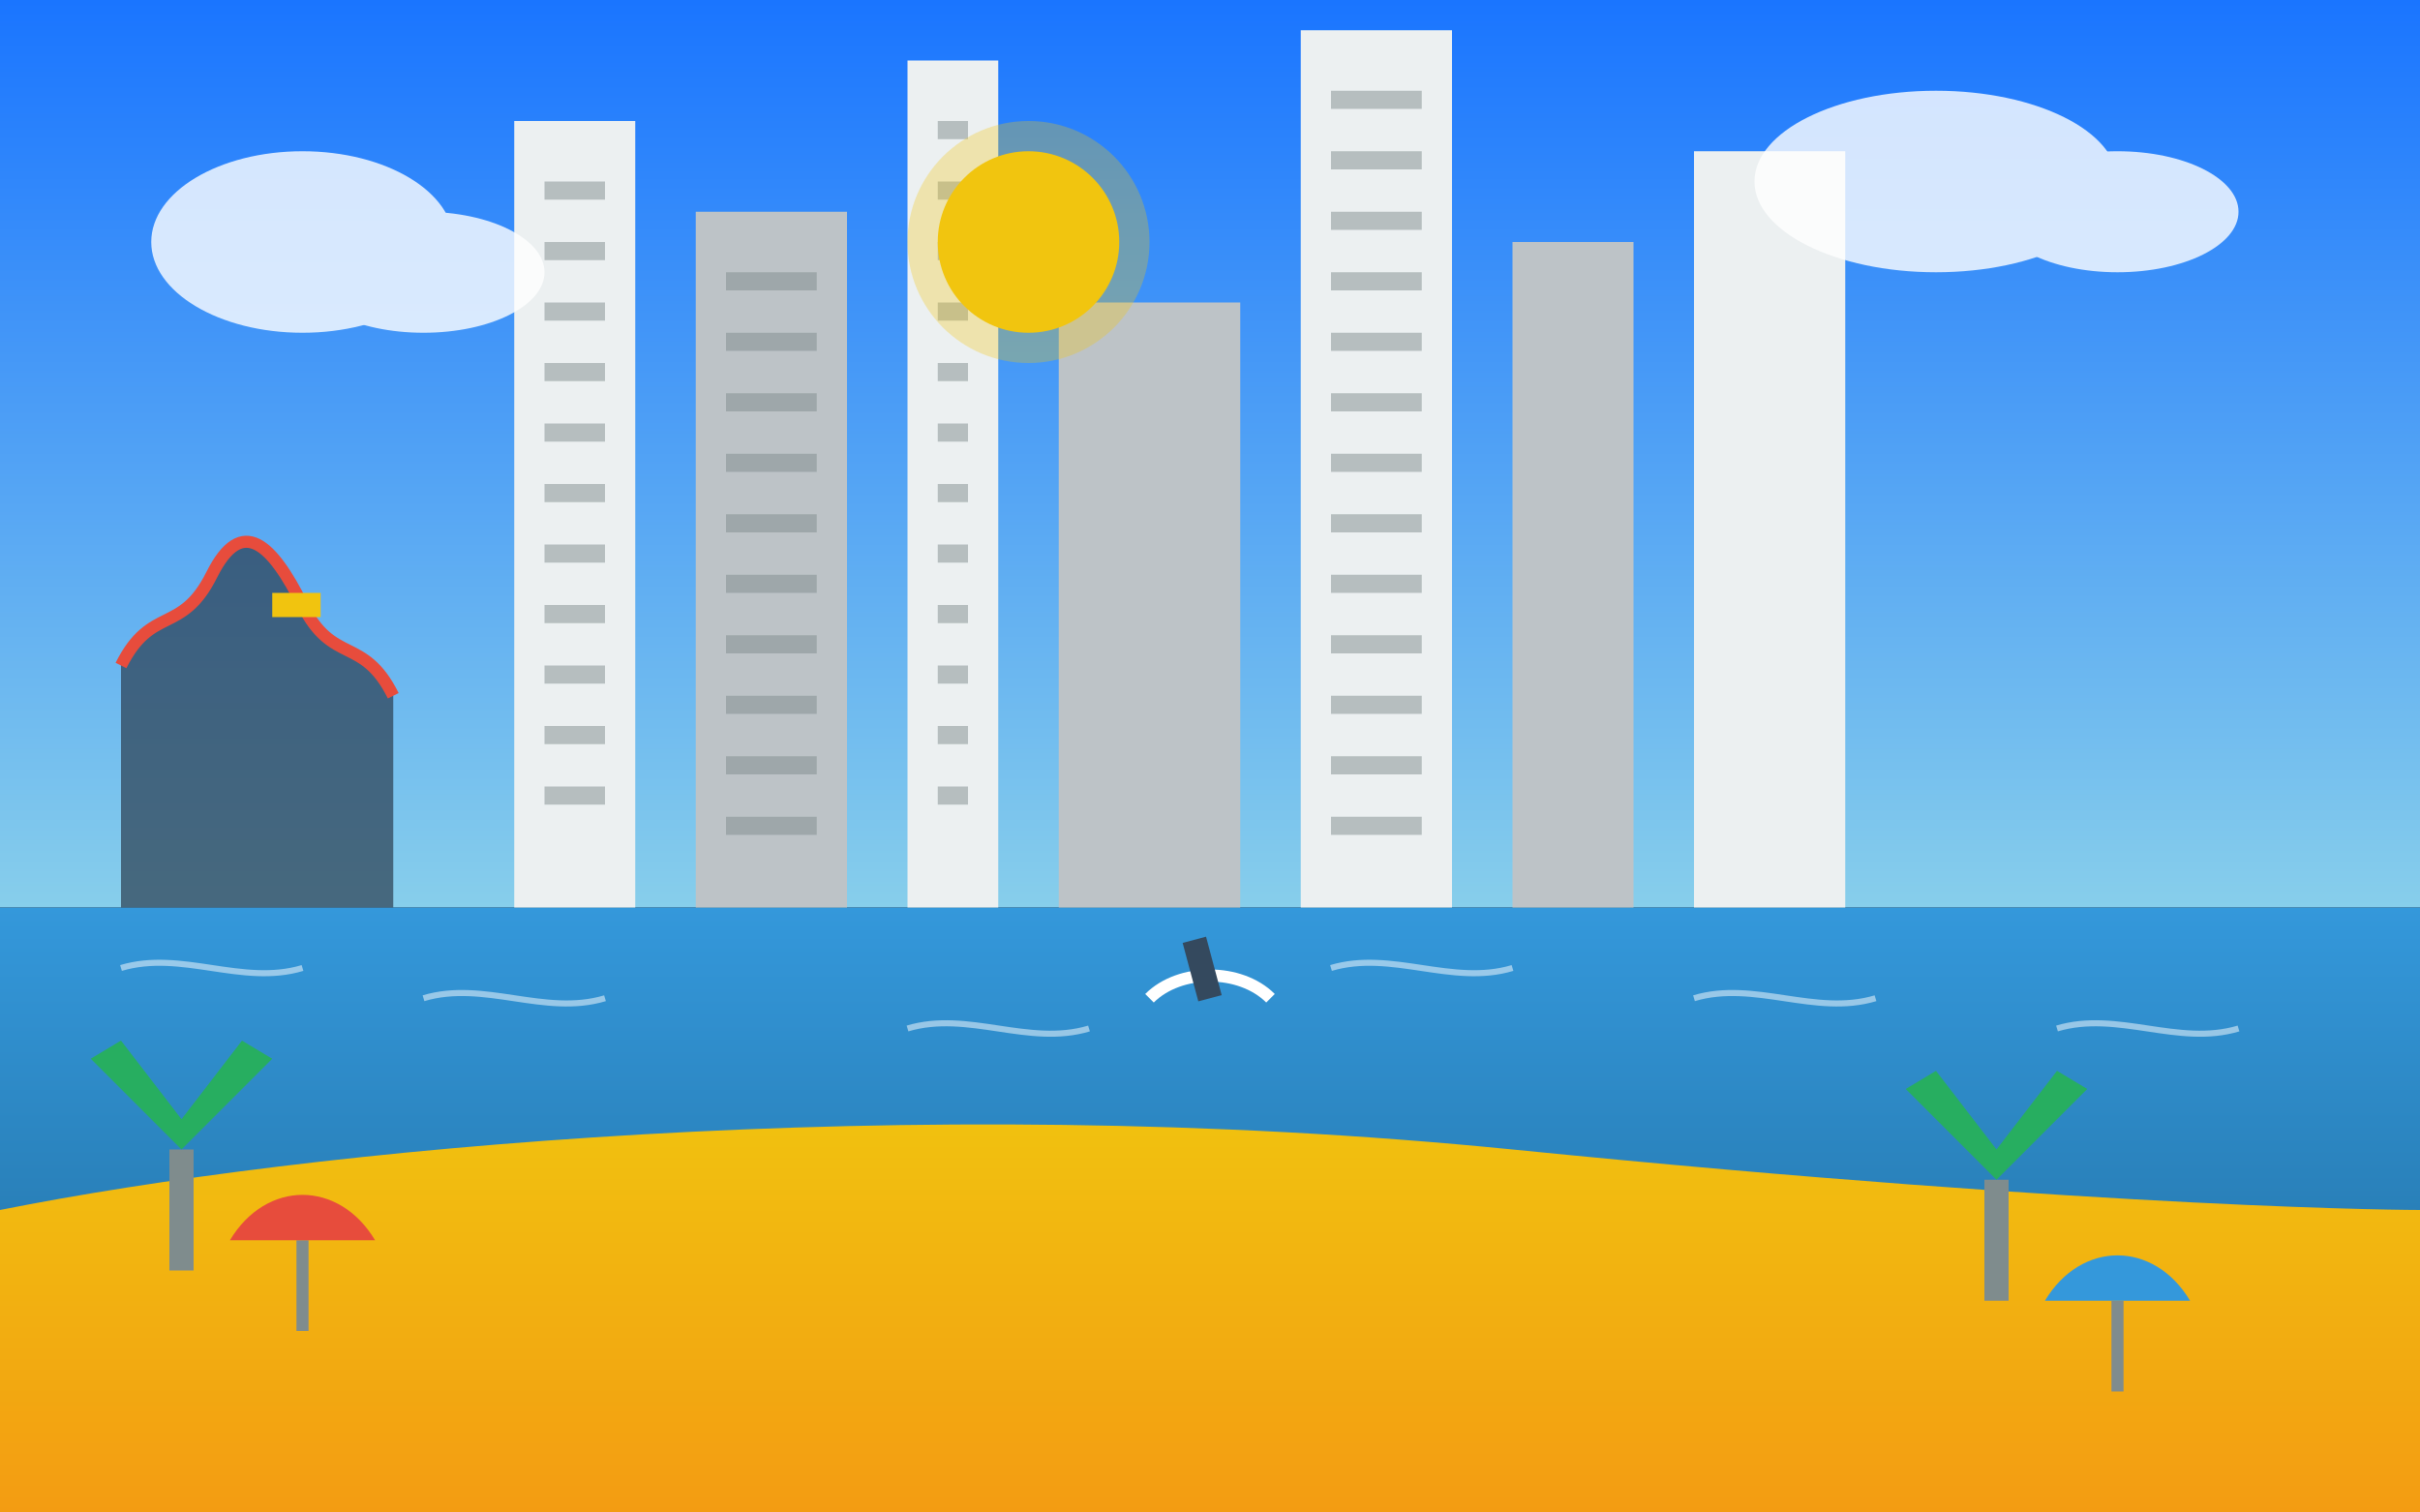 <svg xmlns="http://www.w3.org/2000/svg" viewBox="0 0 400 250" width="400" height="250">
  <rect x="0" y="0" width="400" height="250" fill="#333333" stroke="none"/>
  <!-- Background -->
  <defs>
    <linearGradient id="skyGradient" x1="0%" y1="0%" x2="0%" y2="100%">
      <stop offset="0%" stop-color="#1a75ff" />
      <stop offset="100%" stop-color="#87CEEB" />
    </linearGradient>
    <linearGradient id="sandGradient" x1="0%" y1="0%" x2="0%" y2="100%">
      <stop offset="0%" stop-color="#f1c40f" />
      <stop offset="100%" stop-color="#f39c12" />
    </linearGradient>
    <linearGradient id="waterGradient" x1="0%" y1="0%" x2="0%" y2="100%">
      <stop offset="0%" stop-color="#3498db" />
      <stop offset="100%" stop-color="#2980b9" />
    </linearGradient>
  </defs>
  
  <!-- Sky -->
  <rect width="400" height="150" fill="url(#skyGradient)" />
  
  <!-- Ocean -->
  <rect x="0" y="150" width="400" height="50" fill="url(#waterGradient)" />
  
  <!-- Beach -->
  <path d="M0 200 C 50 190, 150 180, 250 190 C 350 200, 400 200, 400 200 L 400 250 L 0 250 Z" fill="url(#sandGradient)" />
  
  <!-- Gold Coast Skyline -->
  <g>
    <!-- Main skyscrapers -->
    <rect x="85" y="20" width="20" height="130" fill="#ecf0f1" />
    <rect x="115" y="35" width="25" height="115" fill="#bdc3c7" />
    <rect x="150" y="10" width="15" height="140" fill="#ecf0f1" />
    <rect x="175" y="50" width="30" height="100" fill="#bdc3c7" />
    <rect x="215" y="5" width="25" height="145" fill="#ecf0f1" />
    <rect x="250" y="40" width="20" height="110" fill="#bdc3c7" />
    <rect x="280" y="25" width="25" height="125" fill="#ecf0f1" />
    
    <!-- Building details -->
    <g fill="#7f8c8d" opacity="0.5">
      <!-- Windows pattern -->
      <g>
        <rect x="90" y="30" width="10" height="3" />
        <rect x="90" y="40" width="10" height="3" />
        <rect x="90" y="50" width="10" height="3" />
        <rect x="90" y="60" width="10" height="3" />
        <rect x="90" y="70" width="10" height="3" />
        <rect x="90" y="80" width="10" height="3" />
        <rect x="90" y="90" width="10" height="3" />
        <rect x="90" y="100" width="10" height="3" />
        <rect x="90" y="110" width="10" height="3" />
        <rect x="90" y="120" width="10" height="3" />
        <rect x="90" y="130" width="10" height="3" />
      </g>
      
      <g>
        <rect x="120" y="45" width="15" height="3" />
        <rect x="120" y="55" width="15" height="3" />
        <rect x="120" y="65" width="15" height="3" />
        <rect x="120" y="75" width="15" height="3" />
        <rect x="120" y="85" width="15" height="3" />
        <rect x="120" y="95" width="15" height="3" />
        <rect x="120" y="105" width="15" height="3" />
        <rect x="120" y="115" width="15" height="3" />
        <rect x="120" y="125" width="15" height="3" />
        <rect x="120" y="135" width="15" height="3" />
      </g>
      
      <g>
        <rect x="155" y="20" width="5" height="3" />
        <rect x="155" y="30" width="5" height="3" />
        <rect x="155" y="40" width="5" height="3" />
        <rect x="155" y="50" width="5" height="3" />
        <rect x="155" y="60" width="5" height="3" />
        <rect x="155" y="70" width="5" height="3" />
        <rect x="155" y="80" width="5" height="3" />
        <rect x="155" y="90" width="5" height="3" />
        <rect x="155" y="100" width="5" height="3" />
        <rect x="155" y="110" width="5" height="3" />
        <rect x="155" y="120" width="5" height="3" />
        <rect x="155" y="130" width="5" height="3" />
      </g>
      
      <!-- Q1 Tower (tallest) -->
      <g>
        <rect x="220" y="15" width="15" height="3" />
        <rect x="220" y="25" width="15" height="3" />
        <rect x="220" y="35" width="15" height="3" />
        <rect x="220" y="45" width="15" height="3" />
        <rect x="220" y="55" width="15" height="3" />
        <rect x="220" y="65" width="15" height="3" />
        <rect x="220" y="75" width="15" height="3" />
        <rect x="220" y="85" width="15" height="3" />
        <rect x="220" y="95" width="15" height="3" />
        <rect x="220" y="105" width="15" height="3" />
        <rect x="220" y="115" width="15" height="3" />
        <rect x="220" y="125" width="15" height="3" />
        <rect x="220" y="135" width="15" height="3" />
      </g>
    </g>
  </g>
  
  <!-- Beach elements -->
  <g>
    <!-- Beach umbrella -->
    <g transform="translate(50, 220)">
      <rect x="-1" y="-15" width="2" height="15" fill="#7f8c8d" />
      <path d="M-12 -15 C -6 -25, 6 -25, 12 -15 Z" fill="#e74c3c" />
    </g>
    
    <g transform="translate(350, 230)">
      <rect x="-1" y="-15" width="2" height="15" fill="#7f8c8d" />
      <path d="M-12 -15 C -6 -25, 6 -25, 12 -15 Z" fill="#3498db" />
    </g>
    
    <!-- Palm trees -->
    <g transform="translate(30, 190)">
      <rect x="-2" y="0" width="4" height="20" fill="#7f8c8d" />
      <path d="M0 0 L -15 -15 L -10 -18 L 0 -5 L 10 -18 L 15 -15 L 0 0" fill="#27ae60" />
    </g>
    
    <g transform="translate(330, 195)">
      <rect x="-2" y="0" width="4" height="20" fill="#7f8c8d" />
      <path d="M0 0 L -15 -15 L -10 -18 L 0 -5 L 10 -18 L 15 -15 L 0 0" fill="#27ae60" />
    </g>
  </g>
  
  <!-- Theme park element (simplified roller coaster) -->
  <g transform="translate(20, 110)">
    <path d="M0 0 C 5 -10, 10 -5, 15 -15 C 20 -25, 25 -20, 30 -10 C 35 0, 40 -5, 45 5 L 45 40 L 0 40 Z" fill="#2c3e50" opacity="0.7" />
    <path d="M0 0 C 5 -10, 10 -5, 15 -15 C 20 -25, 25 -20, 30 -10 C 35 0, 40 -5, 45 5" fill="none" stroke="#e74c3c" stroke-width="2" />
    
    <!-- Coaster car -->
    <rect x="25" y="-12" width="8" height="4" fill="#f1c40f" />
  </g>
  
  <!-- Clouds -->
  <g fill="#ffffff" opacity="0.8">
    <ellipse cx="50" cy="40" rx="25" ry="15" />
    <ellipse cx="70" cy="45" rx="20" ry="10" />
    
    <ellipse cx="320" cy="30" rx="30" ry="15" />
    <ellipse cx="350" cy="35" rx="20" ry="10" />
  </g>
  
  <!-- Sun -->
  <circle cx="170" cy="40" r="15" fill="#f1c40f" />
  <circle cx="170" cy="40" r="20" fill="#f1c40f" opacity="0.3" />
  
  <!-- Ocean waves -->
  <g fill="none" stroke="#ffffff" stroke-width="1" opacity="0.5">
    <path d="M20 160 C 30 157, 40 163, 50 160" />
    <path d="M70 165 C 80 162, 90 168, 100 165" />
    <path d="M150 170 C 160 167, 170 173, 180 170" />
    <path d="M220 160 C 230 157, 240 163, 250 160" />
    <path d="M280 165 C 290 162, 300 168, 310 165" />
    <path d="M340 170 C 350 167, 360 173, 370 170" />
  </g>
  
  <!-- Surfer on wave -->
  <g transform="translate(200, 165)">
    <path d="M-10 0 C -5 -5, 5 -5, 10 0" fill="none" stroke="#ffffff" stroke-width="2" />
    <rect x="-2" y="-10" width="4" height="10" fill="#34495e" transform="rotate(-15)" />
  </g>
</svg>